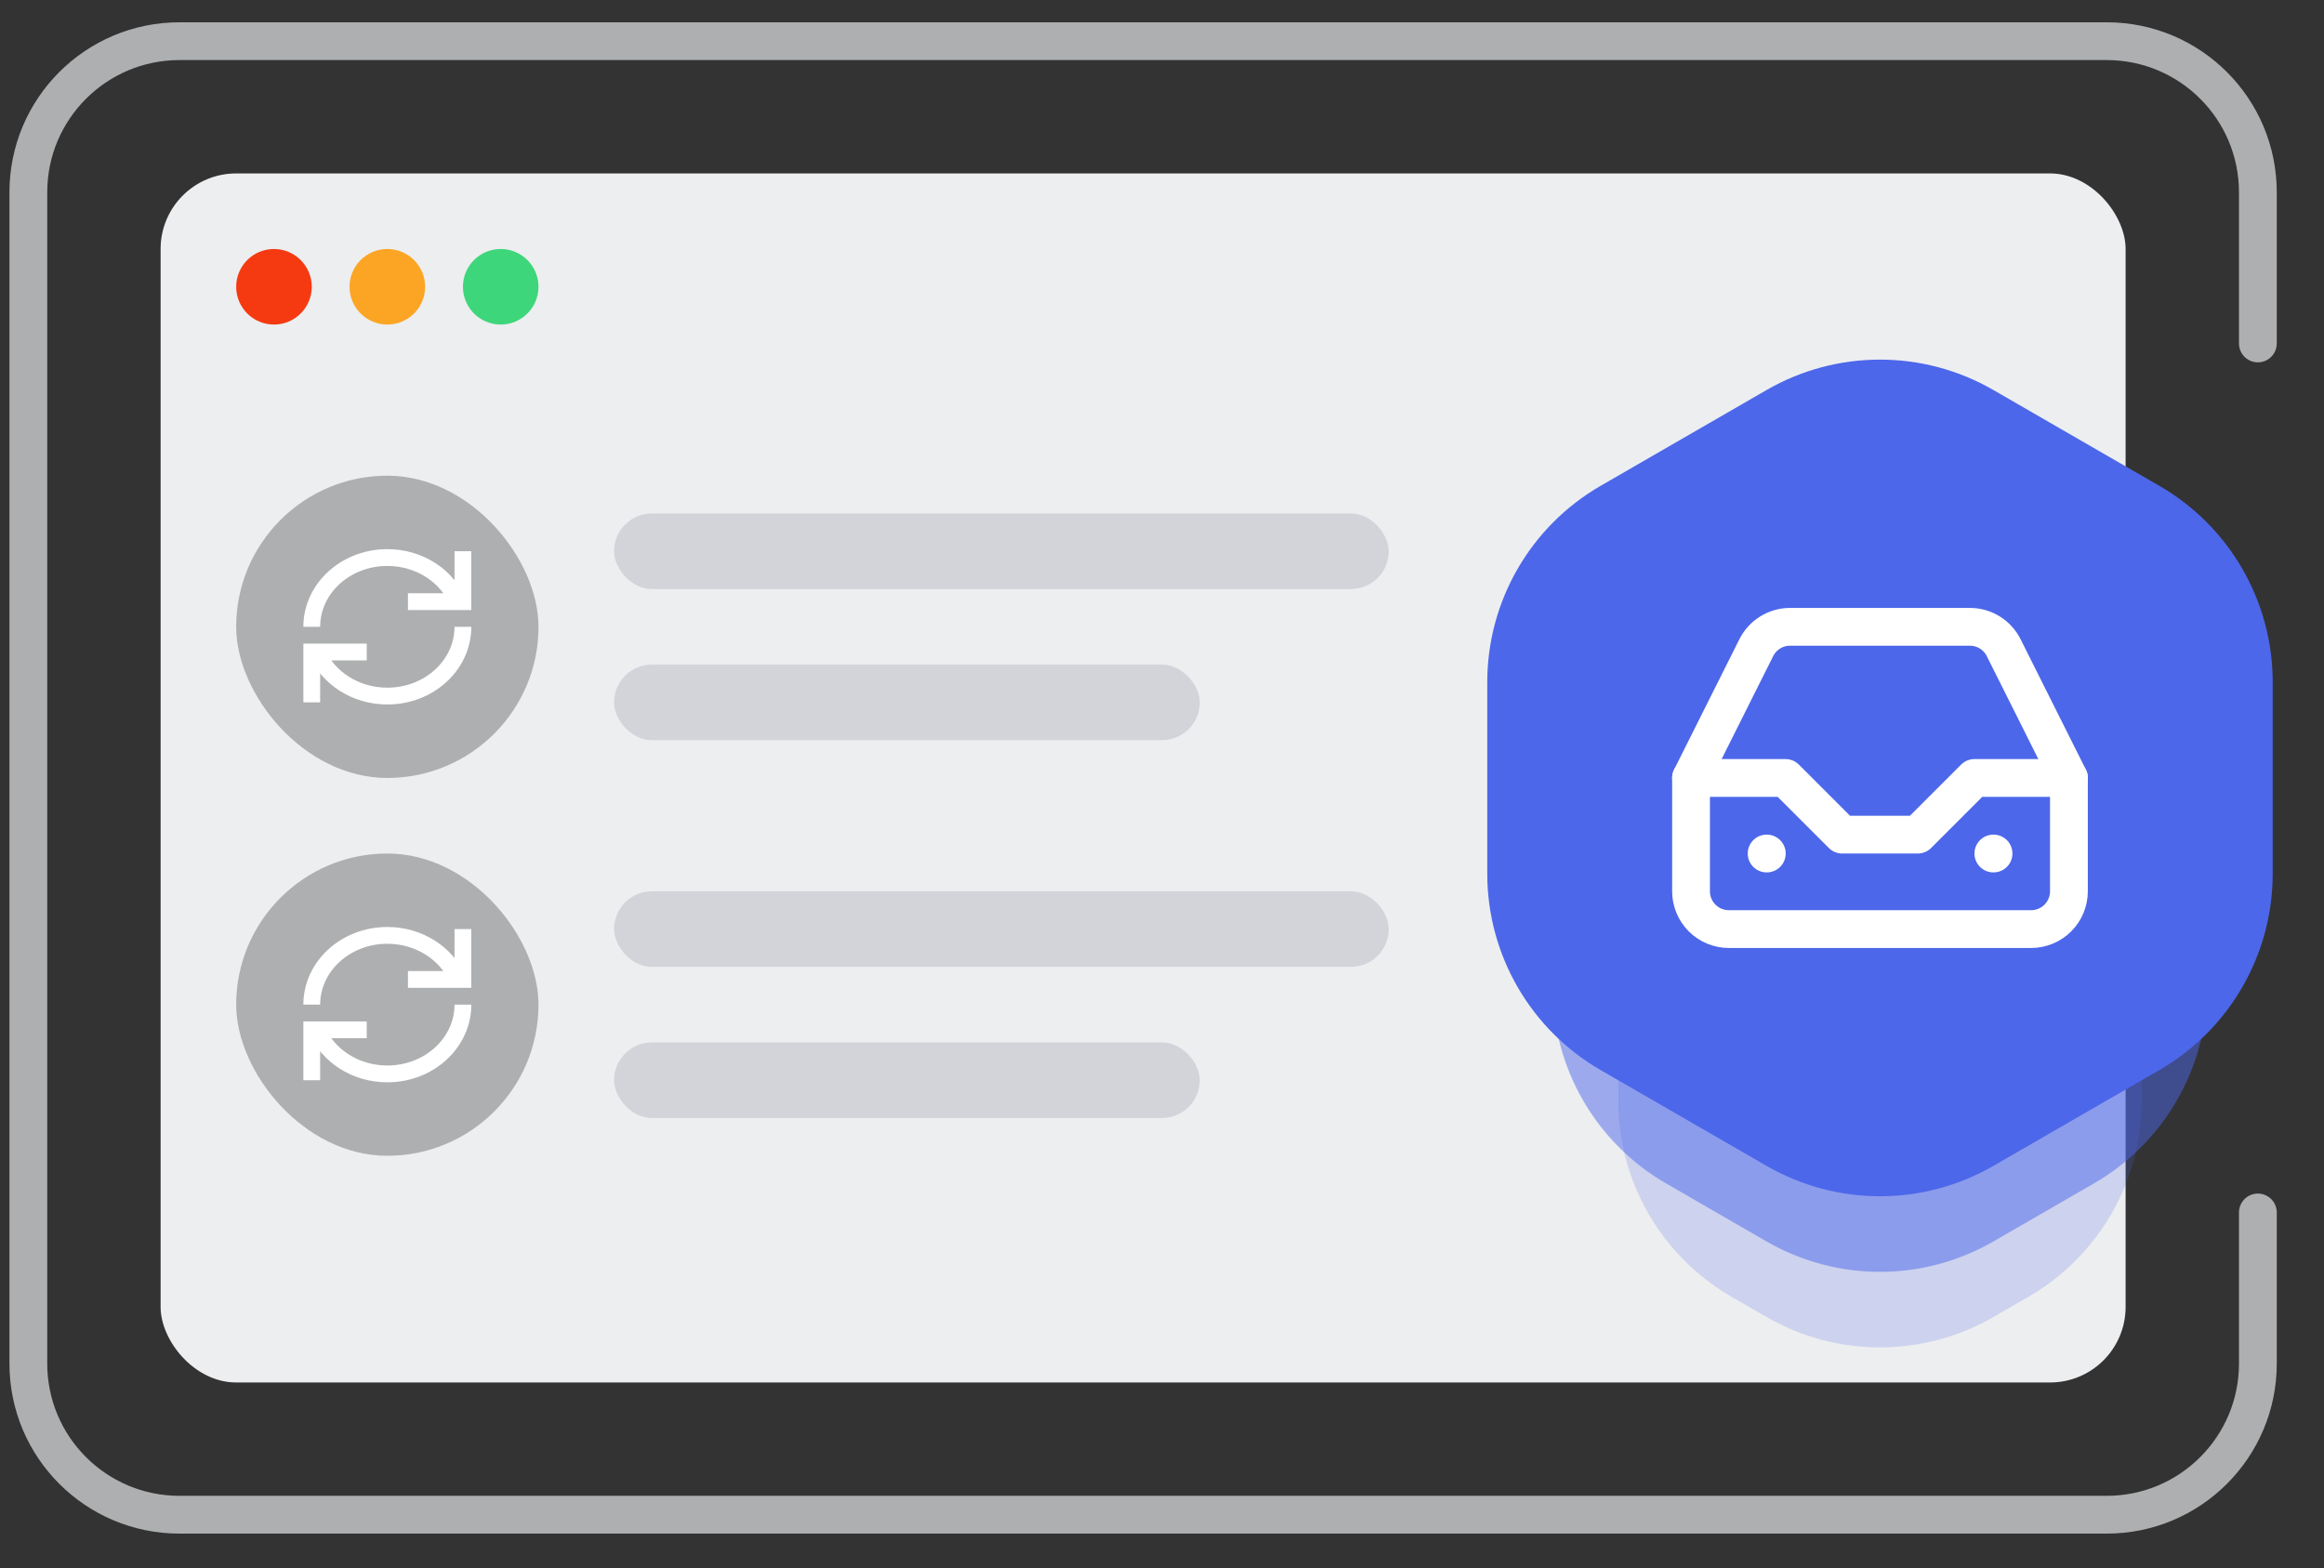 <svg width="123" height="83" viewBox="0 0 123 83" fill="none" xmlns="http://www.w3.org/2000/svg">
<rect x="0" y="0" width="123" height="83" fill="#333333" stroke="none"/>
<g clip-path="url(#clip0_3891_19788)">
<path d="M119.5 18.18V10.18C119.5 5.761 115.918 2.18 111.5 2.18H9.5C5.082 2.18 1.5 5.761 1.5 10.18V72.18C1.5 76.598 5.082 80.18 9.5 80.18H111.5C115.918 80.18 119.5 76.598 119.5 72.18V64.18" stroke="#AEAFB0" stroke-width="2" stroke-linecap="round"/>
<rect x="8.5" y="9.18" width="104" height="64" rx="4" fill="#EDEEF0"/>
<rect x="12.5" y="25.18" width="16" height="16" rx="8" fill="#AEAFB0"/>
<path d="M16.773 34.514C17.356 35.879 18.805 36.846 20.5 36.846C22.709 36.846 24.5 35.205 24.5 33.18M24.227 31.846C23.645 30.48 22.196 29.513 20.5 29.513C18.291 29.513 16.5 31.155 16.5 33.18M19.409 34.513H16.5V37.18M24.5 29.18V31.846H21.591" stroke="white" stroke-width="0.889"/>
<rect x="32.5" y="27.18" width="41" height="4" rx="2" fill="#D2D4DA"/>
<rect x="32.5" y="35.18" width="31" height="4" rx="2" fill="#D2D4DA"/>
<rect x="12.5" y="45.18" width="16" height="16" rx="8" fill="#AEAFB0"/>
<path d="M16.773 54.514C17.356 55.879 18.805 56.846 20.5 56.846C22.709 56.846 24.5 55.205 24.5 53.18M24.227 51.846C23.645 50.48 22.196 49.513 20.5 49.513C18.291 49.513 16.5 51.155 16.5 53.18M19.409 54.513H16.5V57.18M24.5 49.18V51.846H21.591" stroke="white" stroke-width="0.889"/>
<rect x="32.5" y="47.18" width="41" height="4" rx="2" fill="#D2D4DA"/>
<rect x="32.5" y="55.18" width="31" height="4" rx="2" fill="#D2D4DA"/>
<circle cx="14.5" cy="15.18" r="2" fill="#F53A11"/>
<circle cx="20.5" cy="15.18" r="2" fill="#FCA524"/>
<circle cx="26.5" cy="15.18" r="2" fill="#3ED67B"/>
<path opacity="0.2" d="M93.5 44.644C97.213 42.5 101.787 42.5 105.5 44.644L107.356 45.716C111.069 47.859 113.356 51.821 113.356 56.108V58.252C113.356 62.539 111.069 66.5 107.356 68.644L105.5 69.716C101.787 71.859 97.213 71.859 93.5 69.716L91.644 68.644C87.931 66.5 85.644 62.539 85.644 58.252V56.108C85.644 51.821 87.931 47.859 91.644 45.716L93.5 44.644Z" fill="#4C67EA"/>
<path opacity="0.5" d="M93.5 32.644C97.213 30.5 101.787 30.5 105.5 32.644L110.821 35.716C114.533 37.859 116.821 41.821 116.821 46.108V52.252C116.821 56.539 114.533 60.5 110.821 62.644L105.5 65.716C101.787 67.859 97.213 67.859 93.5 65.716L88.18 62.644C84.467 60.5 82.18 56.539 82.18 52.252V46.108C82.18 41.821 84.467 37.859 88.18 35.716L93.5 32.644Z" fill="#4C67EA"/>
<path d="M93.5 20.644C97.213 18.5 101.787 18.5 105.5 20.644L114.285 25.716C117.997 27.859 120.285 31.821 120.285 36.108V46.252C120.285 50.539 117.997 54.5 114.285 56.644L105.5 61.716C101.787 63.859 97.213 63.859 93.5 61.716L84.715 56.644C81.003 54.5 78.715 50.539 78.715 46.252V36.108C78.715 31.821 81.003 27.859 84.715 25.716L93.5 20.644Z" fill="#4C67EA"/>
<path d="M109.5 41.18H104.5L101.5 44.18H97.5L94.5 41.18H89.5" stroke="white" stroke-width="2" stroke-linecap="round" stroke-linejoin="round"/>
<path d="M92.95 34.29L89.5 41.18V47.18C89.5 47.71 89.711 48.219 90.086 48.594C90.461 48.969 90.97 49.18 91.5 49.18H107.5C108.03 49.18 108.539 48.969 108.914 48.594C109.289 48.219 109.5 47.71 109.5 47.18V41.18L106.05 34.29C105.884 33.956 105.629 33.676 105.313 33.48C104.997 33.284 104.632 33.18 104.26 33.18H94.74C94.368 33.18 94.003 33.284 93.687 33.48C93.371 33.676 93.116 33.956 92.95 34.29Z" stroke="white" stroke-width="2" stroke-linecap="round" stroke-linejoin="round"/>
<path d="M93.5 45.18H93.51" stroke="white" stroke-width="2" stroke-linecap="round" stroke-linejoin="round"/>
<path d="M105.5 45.18H105.51" stroke="white" stroke-width="2" stroke-linecap="round" stroke-linejoin="round"/>
</g>
<defs>
<clipPath id="clip0_3891_19788">
<rect width="122" height="82" fill="white" transform="translate(0.5 0.836)"/>
</clipPath>
</defs>
</svg>
